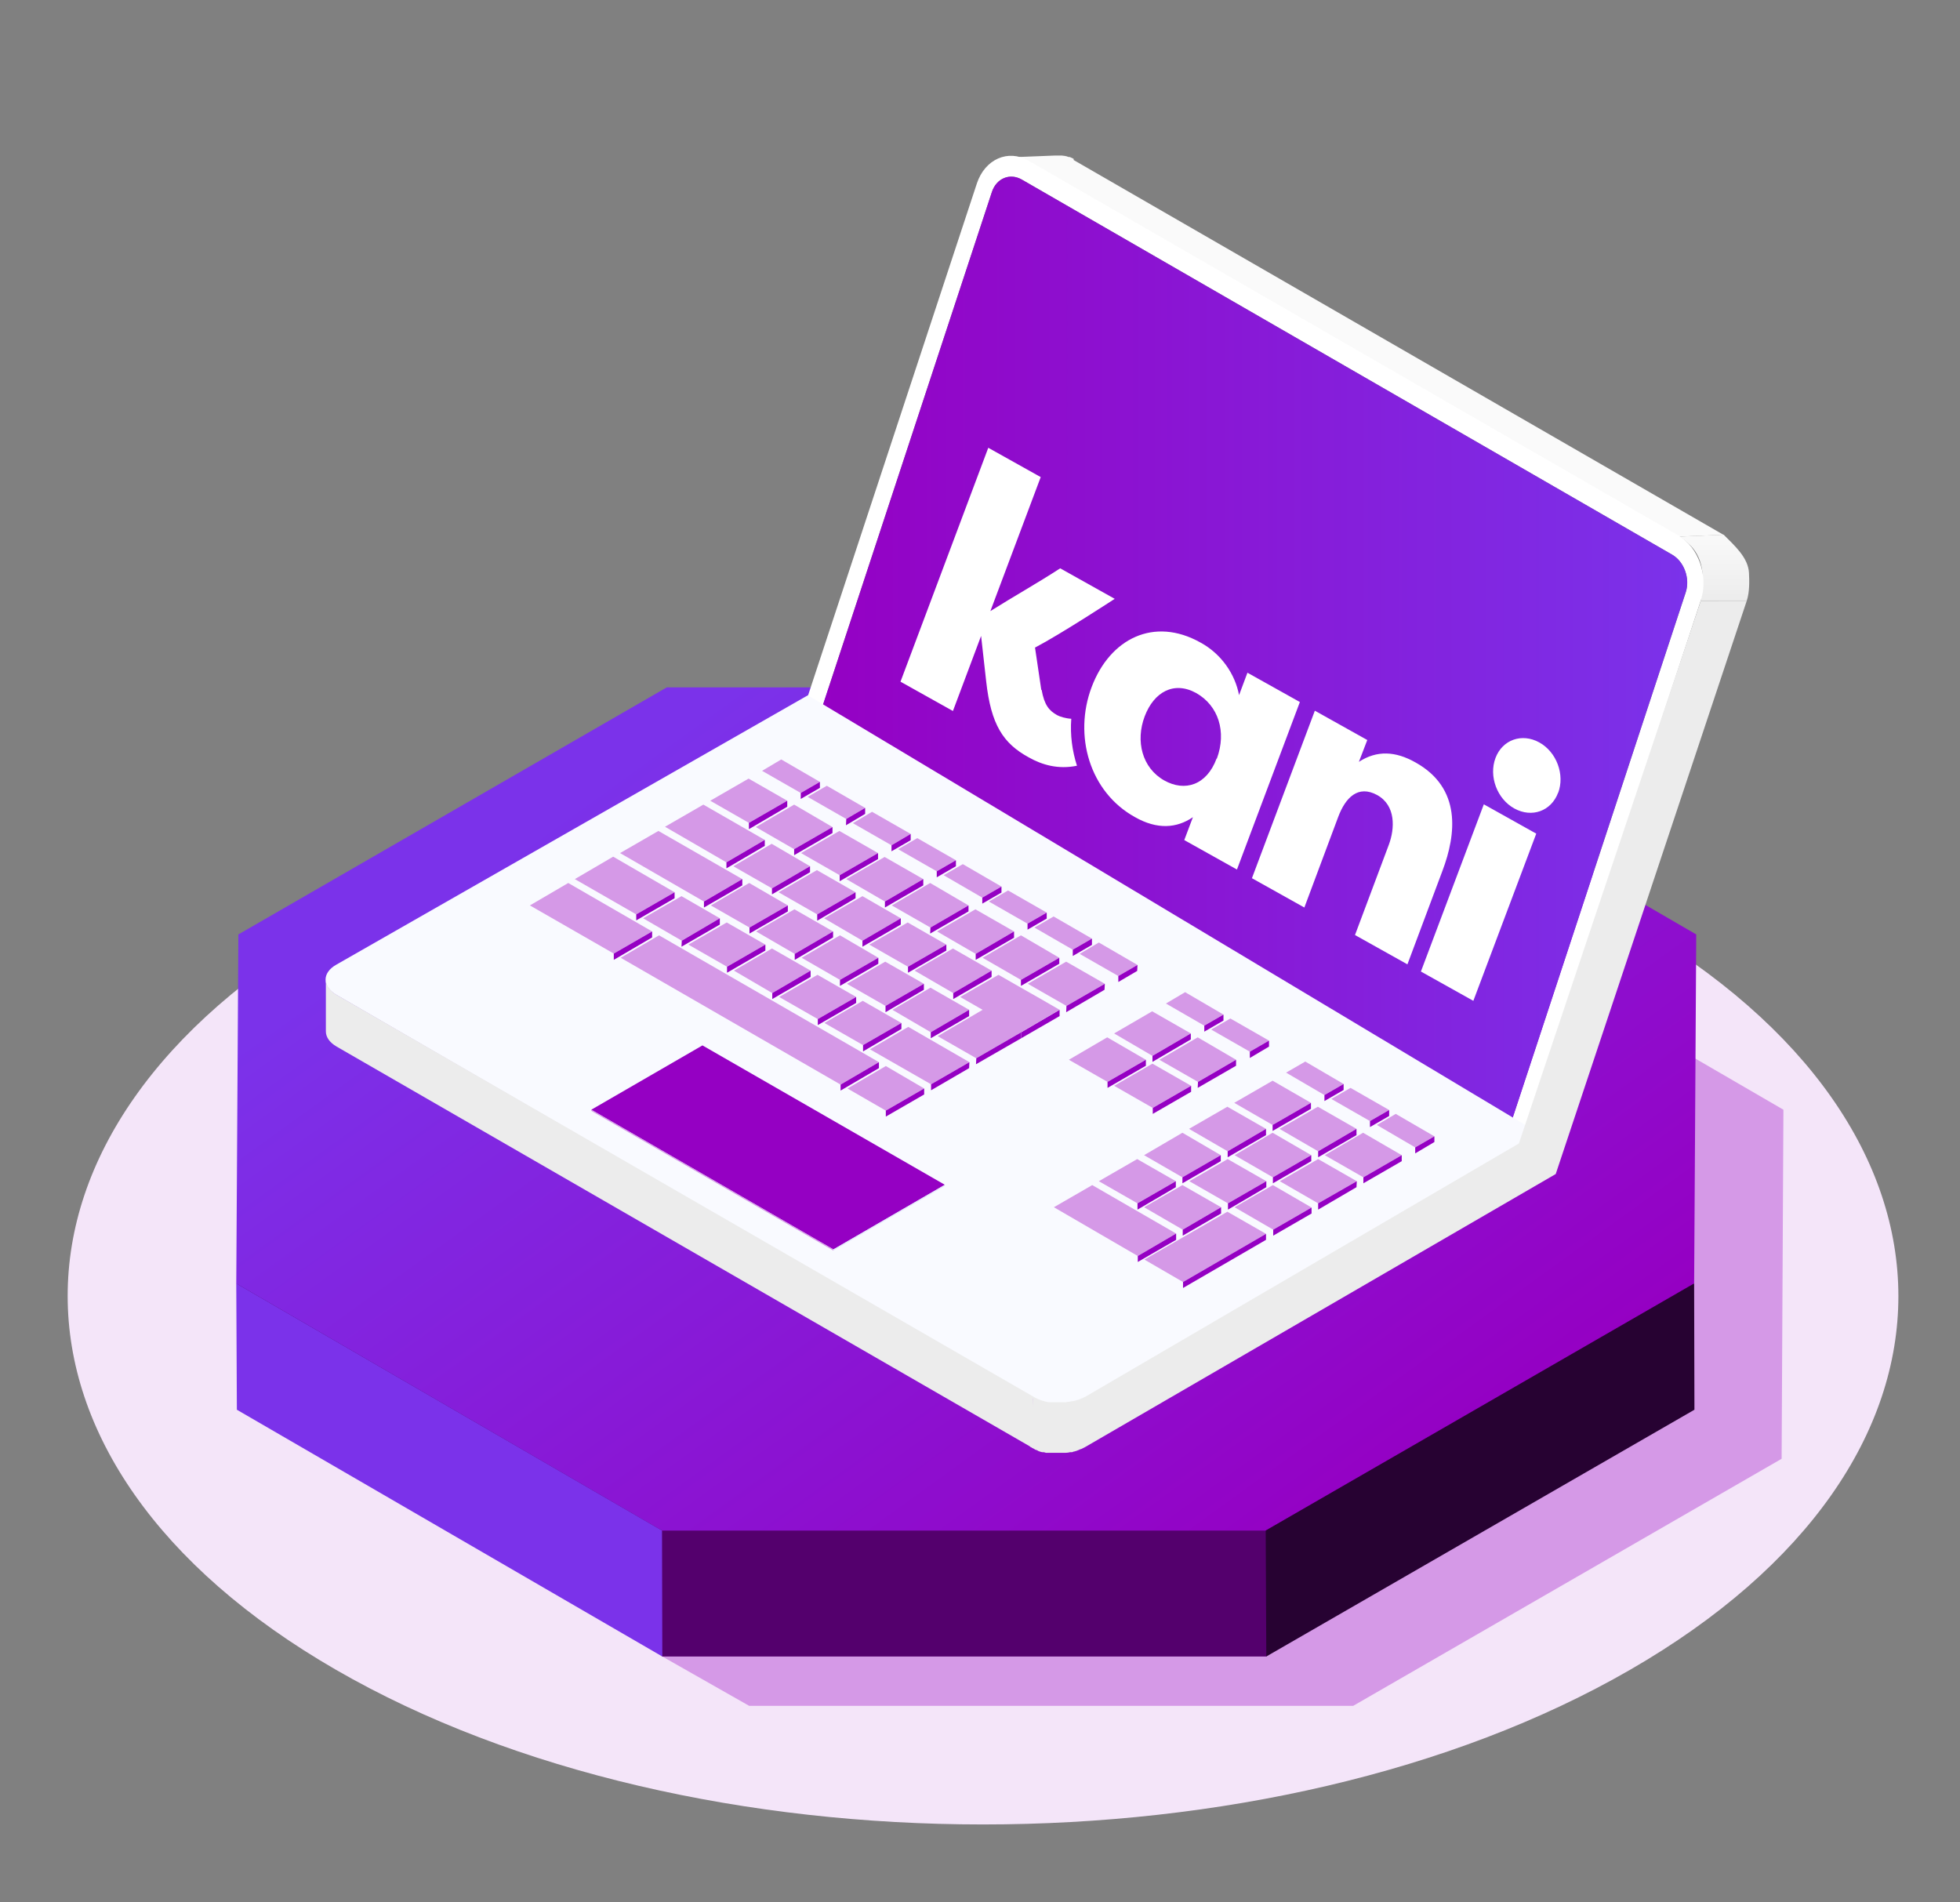 <?xml version="1.0" encoding="UTF-8"?> <svg xmlns="http://www.w3.org/2000/svg" width="680" height="660" viewBox="0 0 680 660" fill="none"><rect x="0" y="0" width="680" height="660" fill="#808080" stroke="none"/><path d="M565.621 320.038C689.625 391.642 689.625 507.764 565.621 579.264C441.616 650.868 240.485 650.868 116.48 579.264C-7.525 507.66 -7.525 391.538 116.48 320.038C240.485 248.434 441.616 248.434 565.621 320.038Z" fill="#F4E5F9"></path><path d="M113.051 385L229.78 574.698L259.923 591.821H469.474L618.113 506.104L618.737 385L471.137 299.283H261.586L113.051 385Z" fill="#D599E7"></path><path d="M81.973 445.292L229.781 574.698H439.331L587.763 445.292H81.973Z" fill="#54006D"></path><path d="M82.7 324.189L81.973 445.292L229.677 531.009H439.123L587.763 445.292L588.49 324.189L440.786 238.472H231.34L82.7 324.189Z" fill="url(#paint0_linear_5418_11661)"></path><path d="M81.973 445.292L82.18 489.085L229.781 574.698L229.677 531.009L81.973 445.292Z" fill="#7B32EA"></path><path d="M439.121 531.009L439.329 574.698L587.864 489.085L587.761 445.292L439.121 531.009Z" fill="#270232"></path><path d="M606.785 198.726C606.5 193.5 601.907 189.401 598 185.5L582.566 186.17C584.026 186.898 585.269 188.038 586.412 189.179C591.472 194.23 591.335 201.817 590 208.481L606 208.5C607 205.5 606.946 201.678 606.785 198.726Z" fill="url(#paint1_linear_5418_11661)"></path><path d="M372.495 55.104C372.288 55 372.08 54.896 371.872 54.792C371.664 54.689 371.456 54.585 371.144 54.481H370.936C370.936 54.481 370.936 54.481 370.832 54.481C370.832 54.481 370.624 54.481 370.521 54.377C370.313 54.377 370.001 54.17 369.793 54.17C369.689 54.17 369.481 54.17 369.377 54.066C369.377 54.066 369.377 54.066 369.273 54.066C369.273 54.066 369.273 54.066 369.169 54.066C368.857 54.066 368.65 53.962 368.338 53.962C368.13 53.962 368.026 53.962 367.818 53.962C367.818 53.962 367.714 53.962 367.61 53.962C367.61 53.962 367.61 53.962 367.506 53.962C367.194 53.962 366.883 53.962 366.571 53.962C366.259 53.962 366.259 53.962 366.051 53.962L350.355 54.585C350.875 54.585 351.395 54.585 351.915 54.585C351.915 54.585 352.019 54.585 352.123 54.585C352.642 54.585 353.058 54.689 353.578 54.896C353.578 54.896 353.578 54.896 353.682 54.896C354.201 55 354.617 55.208 355.137 55.415C355.137 55.415 355.137 55.415 355.241 55.415C355.761 55.623 356.28 55.934 356.8 56.142L582.254 186.17L597.949 185.547L372.495 55.519V55.104Z" fill="#FAFAFA"></path><path d="M582.257 185.755C589.325 189.802 592.859 199.972 590.052 208.377L523.944 408.868L272.816 264.104L338.925 63.613C341.731 55.208 349.735 51.679 356.803 55.727L582.257 185.755ZM523.84 390.708L584.855 205.472C586.414 200.698 584.232 194.783 580.074 192.396L354.62 62.368C350.358 59.877 345.681 61.849 344.122 66.623L283.107 251.859C281.548 256.632 283.73 262.547 287.888 264.934L513.342 394.962C517.604 397.349 522.281 395.481 523.84 390.708Z" fill="white"></path><path d="M580.073 192.396C584.335 194.783 586.414 200.698 584.855 205.472L523.84 390.708C522.281 395.481 517.499 397.453 513.342 394.962L287.888 264.934C283.626 262.443 281.547 256.632 283.106 251.859L344.121 66.623C345.68 61.849 350.462 59.877 354.62 62.368L580.073 192.396Z" fill="url(#paint2_linear_5418_11661)"></path><path d="M287.887 265.038L303.582 264.311L529.036 394.34L513.341 394.962L287.887 265.038Z" fill="#C6C6C6"></path><mask id="mask0_5418_11661" style="mask-type:luminance" maskUnits="userSpaceOnUse" x="513" y="393" width="21" height="3"><path d="M529.035 394.34C530.387 395.066 531.738 395.481 533.089 395.377L517.394 396C516.042 396 514.691 395.689 513.34 394.962C518.017 394.755 524.462 393.198 529.035 394.34Z" fill="white"></path></mask><g mask="url(#mask0_5418_11661)"><path d="M513.34 394.962L529.035 394.34C529.139 394.34 529.347 394.443 529.451 394.547L513.756 395.17C513.652 395.17 513.444 395.066 513.34 394.962Z" fill="#B8B8B8"></path><path d="M513.754 395.17L529.449 394.547C529.553 394.547 529.761 394.651 529.865 394.755L514.17 395.377C514.066 395.377 513.858 395.274 513.754 395.17Z" fill="#B3B3B3"></path><path d="M514.172 395.377L529.867 394.755C529.971 394.755 530.179 394.858 530.283 394.962L514.588 395.585C514.484 395.585 514.276 395.481 514.172 395.377Z" fill="#ADADAD"></path><path d="M514.586 395.585L530.281 394.962C530.385 394.962 530.593 395.066 530.697 395.066L515.002 395.689C514.898 395.689 514.69 395.689 514.586 395.585Z" fill="#A8A8A8"></path><path d="M515.105 395.689L530.801 395.066C531.009 395.066 531.113 395.066 531.217 395.17L515.521 395.792C515.417 395.792 515.209 395.792 515.105 395.689Z" fill="#A3A3A3"></path><path d="M515.523 395.897L531.219 395.274C531.427 395.274 531.531 395.274 531.739 395.274L516.043 395.897C515.835 395.897 515.731 395.897 515.523 395.897Z" fill="#9E9E9E"></path><path d="M516.043 396.001L531.738 395.377C531.946 395.377 532.05 395.377 532.258 395.377L516.563 396.001C516.355 396.001 516.251 396.001 516.043 396.001Z" fill="#999999"></path><path d="M516.562 396.001L532.258 395.377C532.466 395.377 532.674 395.377 532.778 395.377L517.082 396.001C516.874 396.001 516.666 396.001 516.562 396.001Z" fill="#949494"></path><path d="M517.082 396.001L532.777 395.377C532.777 395.377 532.985 395.377 533.089 395.377L517.394 396.001C517.394 396.001 517.186 396.001 517.082 396.001Z" fill="#8F8F8F"></path></g><path d="M280.195 241.17L536.624 394.755L378.629 486.387C373.64 489.292 365.428 489.292 360.439 486.387L116.691 345.151C111.702 342.245 111.702 337.472 116.691 334.67L280.195 241.273V241.17Z" fill="#F9FAFF"></path><path d="M284.456 271.264L277.803 275.104L264.395 267.425L271.047 263.481L284.456 271.264Z" fill="#D599E7"></path><path d="M284.457 271.264V273.34L277.805 277.179V275.104L284.457 271.264Z" fill="#9500C3"></path><path d="M273.128 277.802L259.823 285.481L246.414 277.802L259.719 270.123L273.128 277.802Z" fill="#D599E7"></path><path d="M273.129 277.802V279.877L259.824 287.66V285.481L273.129 277.802Z" fill="#9500C3"></path><path d="M300.153 280.292L293.604 284.132L280.195 276.453L286.848 272.613L300.153 280.292Z" fill="#D599E7"></path><path d="M300.152 280.292V282.368L293.5 286.311L293.604 284.132L300.152 280.292Z" fill="#9500C3"></path><path d="M288.824 286.934L275.52 294.613L262.215 286.934L275.52 279.151L288.824 286.934Z" fill="#D599E7"></path><path d="M288.824 286.934V289.009L275.52 296.689V294.613L288.824 286.934Z" fill="#9500C3"></path><path d="M315.952 289.321L309.299 293.264L295.891 285.585L302.543 281.642L315.952 289.321Z" fill="#D599E7"></path><path d="M315.953 289.321V291.5L309.301 295.34V293.264L315.953 289.321Z" fill="#9500C3"></path><path d="M304.624 295.962L291.319 303.642L277.91 295.962L291.215 288.283L304.624 295.962Z" fill="#D599E7"></path><path d="M304.625 295.962V298.038L291.32 305.717V303.642L304.625 295.962Z" fill="#9500C3"></path><path d="M331.647 298.453L324.995 302.292L311.586 294.613L318.238 290.774L331.647 298.453Z" fill="#D599E7"></path><path d="M331.648 298.453V300.528L324.996 304.368V302.292L331.648 298.453Z" fill="#9500C3"></path><path d="M320.319 304.991L307.014 312.774L293.605 304.991L306.91 297.311L320.319 304.991Z" fill="#D599E7"></path><path d="M320.32 304.991V307.17L307.016 314.849V312.774L320.32 304.991Z" fill="#9500C3"></path><path d="M347.448 307.585L340.795 311.425L327.387 303.642L334.039 299.802L347.448 307.585Z" fill="#D599E7"></path><path d="M347.449 307.585V309.66L340.797 313.5V311.425L347.449 307.585Z" fill="#9500C3"></path><path d="M336.012 314.123L322.811 321.802L309.402 314.123L322.707 306.34L336.012 314.123Z" fill="#D599E7"></path><path d="M336.012 314.123V316.198L322.707 323.877L322.811 321.802L336.012 314.123Z" fill="#9500C3"></path><path d="M363.143 316.613L356.491 320.453L343.082 312.774L349.734 308.934L363.143 316.613Z" fill="#D599E7"></path><path d="M363.145 316.613V318.689L356.492 322.528V320.453L363.145 316.613Z" fill="#9500C3"></path><path d="M351.811 323.151L338.506 330.934L325.098 323.151L338.402 315.472L351.811 323.151Z" fill="#D599E7"></path><path d="M351.813 323.151V325.33L338.508 333.009V330.934L351.813 323.151Z" fill="#9500C3"></path><path d="M378.84 325.641L372.188 329.481L358.883 321.802L365.535 317.962L378.84 325.641Z" fill="#D599E7"></path><path d="M378.84 325.641V327.821L372.188 331.66V329.481L378.84 325.641Z" fill="#9500C3"></path><path d="M367.508 332.283L354.203 339.962L340.898 332.283L354.203 324.5L367.508 332.283Z" fill="#D599E7"></path><path d="M367.508 332.283V334.358L354.203 342.038V339.962L367.508 332.283Z" fill="#9500C3"></path><path d="M265.332 291.396L252.027 299.179L230.719 286.83L244.024 279.151L265.332 291.396Z" fill="#D599E7"></path><path d="M265.332 291.396V293.472L252.027 301.255V299.179L265.332 291.396Z" fill="#9500C3"></path><path d="M281.028 300.528L267.827 308.208L254.418 300.528L267.723 292.745L281.028 300.528Z" fill="#D599E7"></path><path d="M281.029 300.528V302.604L267.828 310.283V308.208L281.029 300.528Z" fill="#9500C3"></path><path d="M296.827 309.557L283.522 317.236L270.113 309.557L283.418 301.877L296.827 309.557Z" fill="#D599E7"></path><path d="M296.828 309.557V311.632L283.523 319.415V317.236L296.828 309.557Z" fill="#9500C3"></path><path d="M312.524 318.585L299.219 326.368L285.914 318.585L299.219 310.906L312.524 318.585Z" fill="#D599E7"></path><path d="M312.524 318.585V320.764L299.219 328.443V326.368L312.524 318.585Z" fill="#9500C3"></path><path d="M328.323 327.717L315.018 335.396L301.609 327.717L314.914 320.038L328.323 327.717Z" fill="#D599E7"></path><path d="M328.324 327.717V329.792L315.02 337.472V335.396L328.324 327.717Z" fill="#9500C3"></path><path d="M344.018 336.745L330.713 344.528L317.305 336.745L330.609 329.066L344.018 336.745Z" fill="#D599E7"></path><path d="M344.02 336.745V338.925L330.715 346.604V344.528L344.02 336.745Z" fill="#9500C3"></path><path d="M257.534 304.991L244.229 312.774L215.125 295.962L228.43 288.283L257.534 304.991Z" fill="#D599E7"></path><path d="M257.535 304.991V307.17L244.23 314.849V312.774L257.535 304.991Z" fill="#9500C3"></path><path d="M234.043 309.557L220.738 317.236L199.43 304.991L212.734 297.208L234.043 309.557Z" fill="#D599E7"></path><path d="M234.043 309.557V311.632L220.738 319.311V317.236L234.043 309.557Z" fill="#9500C3"></path><path d="M273.335 314.123L260.03 321.802L246.621 314.123L259.926 306.34L273.335 314.123Z" fill="#D599E7"></path><path d="M273.336 314.123V316.198L260.031 323.877V321.802L273.336 314.123Z" fill="#9500C3"></path><path d="M249.738 318.585L236.538 326.368L223.129 318.585L236.434 310.906L249.738 318.585Z" fill="#D599E7"></path><path d="M249.738 318.585V320.764L236.434 328.443L236.538 326.368L249.738 318.585Z" fill="#9500C3"></path><path d="M289.03 323.151L275.725 330.934L262.316 323.151L275.621 315.472L289.03 323.151Z" fill="#D599E7"></path><path d="M289.031 323.151V325.226L275.727 333.009V330.934L289.031 323.151Z" fill="#9500C3"></path><path d="M265.538 327.717L252.233 335.396L238.824 327.717L252.129 320.038L265.538 327.717Z" fill="#D599E7"></path><path d="M265.539 327.717V329.792L252.234 337.472V335.396L265.539 327.717Z" fill="#9500C3"></path><path d="M304.727 332.283L291.422 339.962L278.117 332.283L291.422 324.5L304.727 332.283Z" fill="#D599E7"></path><path d="M304.727 332.283V334.358L291.422 342.038V339.962L304.727 332.283Z" fill="#9500C3"></path><path d="M281.235 336.745L267.93 344.528L254.625 336.745L267.826 329.066L281.235 336.745Z" fill="#D599E7"></path><path d="M281.234 336.745V338.925L267.93 346.604V344.528L281.234 336.745Z" fill="#9500C3"></path><path d="M320.526 341.311L307.221 348.991L293.812 341.311L307.117 333.632L320.526 341.311Z" fill="#D599E7"></path><path d="M320.527 341.311V343.387L307.223 351.17V348.991L320.527 341.311Z" fill="#9500C3"></path><path d="M297.034 345.877L283.729 353.557L270.32 345.877L283.625 338.198L297.034 345.877Z" fill="#D599E7"></path><path d="M297.035 345.877V347.953L283.73 355.632V353.557L297.035 345.877Z" fill="#9500C3"></path><path d="M394.639 334.774L387.987 338.613L374.578 330.934L381.231 326.991L394.639 334.774Z" fill="#D599E7"></path><path d="M394.641 334.774L394.537 336.849L387.988 340.689V338.613L394.641 334.774Z" fill="#9500C3"></path><path d="M383.307 341.311L370.002 348.991L356.594 341.311L369.899 333.632L383.307 341.311Z" fill="#D599E7"></path><path d="M383.307 341.311L383.203 343.387L369.898 351.17L370.002 348.991L383.307 341.311Z" fill="#9500C3"></path><path d="M367.613 350.34V352.519L354.309 360.198V358.123L367.613 350.34Z" fill="#9500C3"></path><path d="M336.223 350.34L322.918 358.123L309.613 350.34L322.814 342.66L336.223 350.34Z" fill="#D599E7"></path><path d="M336.223 350.34V352.519L322.918 360.198V358.123L336.223 350.34Z" fill="#9500C3"></path><path d="M367.614 350.34L354.309 358.123L338.717 367.151L325.309 359.472L340.9 350.34L333.104 345.877L346.409 338.198L354.205 342.66L360.961 346.5L367.614 350.34Z" fill="#D599E7"></path><path d="M354.309 358.123V360.198L338.613 369.226L338.717 367.151L354.309 358.123Z" fill="#9500C3"></path><path d="M312.729 354.906L299.424 362.585L286.016 354.906L299.32 347.226L312.729 354.906Z" fill="#D599E7"></path><path d="M312.731 354.906V356.981L299.426 364.764V362.585L312.731 354.906Z" fill="#9500C3"></path><path d="M336.326 368.5L323.021 376.179L301.816 364.038L315.121 356.255L336.326 368.5Z" fill="#D599E7"></path><path d="M336.324 368.5L336.22 370.576L323.02 378.255V376.179L336.324 368.5Z" fill="#9500C3"></path><path d="M226.249 323.151L212.944 330.83L183.84 314.123L197.145 306.34L226.249 323.151Z" fill="#D599E7"></path><path d="M226.25 323.151V325.226L212.945 333.009V330.83L226.25 323.151Z" fill="#9500C3"></path><path d="M304.935 368.5L291.631 376.283L215.336 332.283L228.641 324.5L304.935 368.5Z" fill="#D599E7"></path><path d="M304.934 368.5V370.575L291.629 378.358V376.283L304.934 368.5Z" fill="#9500C3"></path><path d="M320.629 377.632L307.324 385.311L294.02 377.632L307.324 369.849L320.629 377.632Z" fill="#D599E7"></path><path d="M320.629 377.632V379.708L307.324 387.387V385.311L320.629 377.632Z" fill="#9500C3"></path><path d="M424.469 352L417.816 355.84L404.512 348.16L411.164 344.217L424.469 352Z" fill="#D599E7"></path><path d="M424.469 352V354.075L417.816 357.915V355.84L424.469 352Z" fill="#9500C3"></path><path d="M413.141 358.538L399.836 366.321L386.531 358.538L399.732 350.859L413.141 358.538Z" fill="#D599E7"></path><path d="M413.141 358.538V360.613L399.836 368.396V366.321L413.141 358.538Z" fill="#9500C3"></path><path d="M440.268 361.028L433.616 364.868L420.207 357.189L426.859 353.349L440.268 361.028Z" fill="#D599E7"></path><path d="M440.27 361.028V363.104L433.617 367.047V364.868L440.27 361.028Z" fill="#9500C3"></path><path d="M428.836 367.67L415.635 375.349L402.227 367.67L415.531 359.887L428.836 367.67Z" fill="#D599E7"></path><path d="M428.836 367.67V369.745L415.531 377.425L415.635 375.349L428.836 367.67Z" fill="#9500C3"></path><path d="M397.549 367.67L384.245 375.349L370.836 367.67L384.141 359.887L397.549 367.67Z" fill="#D599E7"></path><path d="M397.551 367.67V369.745L384.246 377.425V375.349L397.551 367.67Z" fill="#9500C3"></path><path d="M413.245 376.698L399.94 384.377L386.531 376.698L399.836 369.019L413.245 376.698Z" fill="#D599E7"></path><path d="M413.246 376.698V378.774L399.941 386.453V384.377L413.246 376.698Z" fill="#9500C3"></path><path d="M466.152 376.075L459.5 379.915L446.195 372.132L452.848 368.292L466.152 376.075Z" fill="#D599E7"></path><path d="M466.152 376.075V378.151L459.5 381.991V379.915L466.152 376.075Z" fill="#9500C3"></path><path d="M454.821 382.613L441.516 390.292L428.211 382.613L441.516 374.934L454.821 382.613Z" fill="#D599E7"></path><path d="M454.82 382.613V384.689L441.516 392.368V390.292L454.82 382.613Z" fill="#9500C3"></path><path d="M481.952 385.104L475.299 388.943L461.891 381.264L468.543 377.425L481.952 385.104Z" fill="#D599E7"></path><path d="M481.953 385.104V387.179L475.301 391.019V388.943L481.953 385.104Z" fill="#9500C3"></path><path d="M470.62 391.641L457.315 399.425L443.906 391.641L457.211 383.962L470.62 391.641Z" fill="#D599E7"></path><path d="M470.621 391.642V393.821L457.316 401.5V399.425L470.621 391.642Z" fill="#9500C3"></path><path d="M497.645 394.236L490.992 398.075L477.688 390.292L484.236 386.453L497.645 394.236Z" fill="#D599E7"></path><path d="M497.645 394.236V396.208L490.992 400.151V398.075L497.645 394.236Z" fill="#9500C3"></path><path d="M486.315 400.774L473.01 408.453L459.602 400.774L472.906 392.991L486.315 400.774Z" fill="#D599E7"></path><path d="M486.316 400.774V402.849L473.012 410.528V408.453L486.316 400.774Z" fill="#9500C3"></path><path d="M439.229 391.641L425.924 399.425L412.516 391.641L425.82 383.962L439.229 391.641Z" fill="#D599E7"></path><path d="M439.231 391.642V393.821L425.926 401.5V399.425L439.231 391.642Z" fill="#9500C3"></path><path d="M454.926 400.774L441.621 408.453L428.316 400.774L441.517 392.991L454.926 400.774Z" fill="#D599E7"></path><path d="M454.926 400.774V402.849L441.621 410.528V408.453L454.926 400.774Z" fill="#9500C3"></path><path d="M470.725 409.802L457.316 417.481L444.012 409.802L457.316 402.123L470.725 409.802Z" fill="#D599E7"></path><path d="M470.725 409.802L470.621 411.877L457.316 419.66V417.481L470.725 409.802Z" fill="#9500C3"></path><path d="M423.535 400.774L410.231 408.453L396.926 400.774L410.231 392.991L423.535 400.774Z" fill="#D599E7"></path><path d="M423.535 400.774V402.849L410.23 410.528V408.453L423.535 400.774Z" fill="#9500C3"></path><path d="M439.335 409.802L426.03 417.481L412.621 409.802L425.926 402.123L439.335 409.802Z" fill="#D599E7"></path><path d="M439.336 409.802V411.877L426.031 419.66V417.481L439.336 409.802Z" fill="#9500C3"></path><path d="M455.03 418.934L441.725 426.613L428.316 418.83L441.621 411.151L455.03 418.934Z" fill="#D599E7"></path><path d="M455.031 418.934V421.009L441.727 428.689V426.613L455.031 418.934Z" fill="#9500C3"></path><path d="M407.944 409.802L394.639 417.481L381.23 409.802L394.535 402.123L407.944 409.802Z" fill="#D599E7"></path><path d="M407.945 409.802V411.877L394.641 419.66V417.481L407.945 409.802Z" fill="#9500C3"></path><path d="M423.639 418.83L410.335 426.613L396.926 418.83L410.231 411.151L423.639 418.83Z" fill="#D599E7"></path><path d="M423.641 418.83V421.009L410.336 428.689V426.613L423.641 418.83Z" fill="#9500C3"></path><path d="M408.046 427.962L394.741 435.745L365.637 418.83L378.941 411.151L408.046 427.962Z" fill="#D599E7"></path><path d="M408.047 427.962V430.142L394.742 437.821V435.745L408.047 427.962Z" fill="#9500C3"></path><path d="M439.228 428.066L410.436 444.774L397.027 436.991L425.82 420.387L439.228 428.066Z" fill="#D599E7"></path><path d="M439.23 428.066V430.142L410.438 446.849V444.774L439.23 428.066Z" fill="#9500C3"></path><path d="M327.802 411.047L289.135 433.462L205.148 385L243.712 362.689L327.802 411.047Z" fill="#9500C3"></path><path d="M327.804 411.047V411.462L289.137 433.877V433.462L327.804 411.047Z" fill="#E4E7FB"></path><path d="M289.135 433.462V433.877L205.148 385.415V385L289.135 433.462Z" fill="#D599E7"></path><path d="M116.797 345.151C114.302 343.698 113.055 341.726 113.055 339.859C113.055 343.387 113.055 354.283 113.055 357.811C113.055 359.783 114.302 361.651 116.797 363.104L358.466 502.472V484.519L116.797 345.151Z" fill="#ECECEC"></path><path d="M590.05 208.481L526.956 396.726L376.654 484.519C376.238 484.726 375.822 484.934 375.407 485.141C375.303 485.141 375.199 485.141 375.095 485.245C374.783 485.349 374.471 485.453 374.055 485.66C373.951 485.66 373.847 485.66 373.639 485.764C373.432 485.764 373.224 485.868 373.016 485.972C372.808 485.972 372.704 485.972 372.496 486.075C372.288 486.075 372.08 486.075 371.768 486.179C371.561 486.179 371.457 486.179 371.249 486.283C370.729 486.283 370.313 486.387 369.794 486.491C369.69 486.491 369.482 486.491 369.378 486.491C369.066 486.491 368.754 486.491 368.546 486.491C368.338 486.491 368.13 486.491 368.026 486.491H367.299C367.091 486.491 366.883 486.491 366.675 486.491C366.467 486.491 366.259 486.491 366.052 486.491C365.844 486.491 365.636 486.491 365.428 486.491C365.22 486.491 365.012 486.491 364.804 486.491C364.596 486.491 364.388 486.491 364.181 486.491C363.973 486.491 363.765 486.491 363.453 486.387C363.245 486.387 363.141 486.387 362.933 486.283C362.621 486.283 362.414 486.179 362.102 486.075C361.998 486.075 361.79 486.075 361.686 485.972C361.27 485.868 360.75 485.66 360.335 485.453C360.127 485.453 359.919 485.245 359.711 485.141C359.607 485.141 359.503 485.141 359.399 485.038C359.087 484.83 358.775 484.726 358.464 484.519L357.32 501.849C357.632 502.057 358.983 502.783 359.295 502.991C359.295 502.991 359.503 502.991 359.607 503.094C359.815 503.094 360.023 503.302 360.231 503.406C360.646 503.613 361.166 503.717 361.582 503.821C361.582 503.821 361.582 503.821 361.686 503.821C361.686 503.821 361.894 503.821 361.998 503.821C362.31 503.821 362.517 503.925 362.829 504.028C362.829 504.028 362.933 504.028 363.037 504.028C363.037 504.028 363.245 504.028 363.349 504.028C363.557 504.028 363.765 504.028 364.077 504.028C364.077 504.028 364.285 504.028 364.388 504.028C364.492 504.028 364.596 504.028 364.7 504.028C364.908 504.028 365.116 504.028 365.324 504.028C365.428 504.028 365.532 504.028 365.636 504.028C365.636 504.028 365.844 504.028 365.948 504.028C366.156 504.028 366.363 504.028 366.675 504.028H368.546C368.858 504.028 369.17 504.028 369.482 504.028C369.586 504.028 369.69 504.028 369.794 504.028C370.313 504.028 370.833 503.924 371.249 503.821C371.353 503.821 371.457 503.821 371.665 503.821C371.872 503.821 372.184 503.821 372.392 503.613C372.6 503.613 372.704 503.613 372.912 503.509C373.12 503.509 373.328 503.406 373.535 503.302H373.639C373.639 503.302 373.743 503.302 373.847 503.198C374.159 503.094 374.471 502.991 374.783 502.783C374.887 502.783 374.991 502.783 375.199 502.679C375.614 502.472 376.03 502.264 376.446 502.057L539.741 407.311L606 208.481L590.05 208.481Z" fill="#ECECEC"></path><path d="M532.986 289.217L514.796 279.047L492.968 337.057L511.158 347.226L532.986 289.217ZM361.271 239.406L359.089 224.67C368.028 220 386.738 207.755 386.738 207.755L367.82 197.17C360.024 202.255 351.501 207.028 343.601 212.009L361.064 165.519L342.873 155.349L312.418 236.5L330.608 246.67L340.379 220.623L342.146 236.396C343.809 251.34 347.967 257.877 356.906 262.755C361.479 265.349 367.092 267.009 373.641 265.66C371.978 260.472 371.25 254.972 371.666 249.368C369.795 249.264 367.716 248.642 366.78 248.123C363.974 246.566 362.311 244.594 361.375 239.302M422.079 263.17C418.648 272.406 411.061 274.792 403.888 270.745C396.197 266.387 393.91 257.047 397.132 248.538C400.354 240.028 407.319 236.189 415.01 240.443C422.702 244.802 425.613 253.83 422.182 263.17M410.957 291.5L429.147 301.67L450.975 243.557L432.785 233.387L429.874 241.17C428.523 233.906 423.742 226.849 416.466 222.906C400.354 213.877 385.075 221.557 378.734 238.368C372.393 255.179 378.006 274.792 393.806 283.509C401.498 287.868 408.254 287.349 413.867 283.509L410.853 291.5H410.957ZM470.101 324.396L488.291 334.566L500.452 302.085C505.233 289.425 507.104 273.443 491.097 264.519C484.133 260.575 477.688 260.264 471.452 264.311L474.362 256.736L456.172 246.566L434.344 304.679L452.534 314.849L464.28 283.406C466.774 276.764 471.14 272.198 477.792 275.83C484.341 279.462 483.925 287.453 481.846 293.057L470.101 324.396ZM540.574 275.104C542.965 268.774 540.055 260.887 534.026 257.566C527.997 254.245 521.241 256.632 518.85 262.962C516.459 269.292 519.37 277.179 525.399 280.5C531.427 283.821 538.184 281.434 540.574 275V275.104Z" fill="white"></path><defs><linearGradient id="paint0_linear_5418_11661" x1="450.349" y1="543.566" x2="238.345" y2="250.076" gradientUnits="userSpaceOnUse"><stop stop-color="#9500C3"></stop><stop offset="1" stop-color="#7B32EA"></stop></linearGradient><linearGradient id="paint1_linear_5418_11661" x1="594.208" y1="184.821" x2="594.208" y2="208.792" gradientUnits="userSpaceOnUse"><stop stop-color="#FAFAFA"></stop><stop offset="1" stop-color="#ECECEC"></stop></linearGradient><linearGradient id="paint2_linear_5418_11661" x1="282.483" y1="228.717" x2="585.374" y2="228.717" gradientUnits="userSpaceOnUse"><stop stop-color="#9500C3"></stop><stop offset="1" stop-color="#7B32EA"></stop></linearGradient></defs></svg> 
